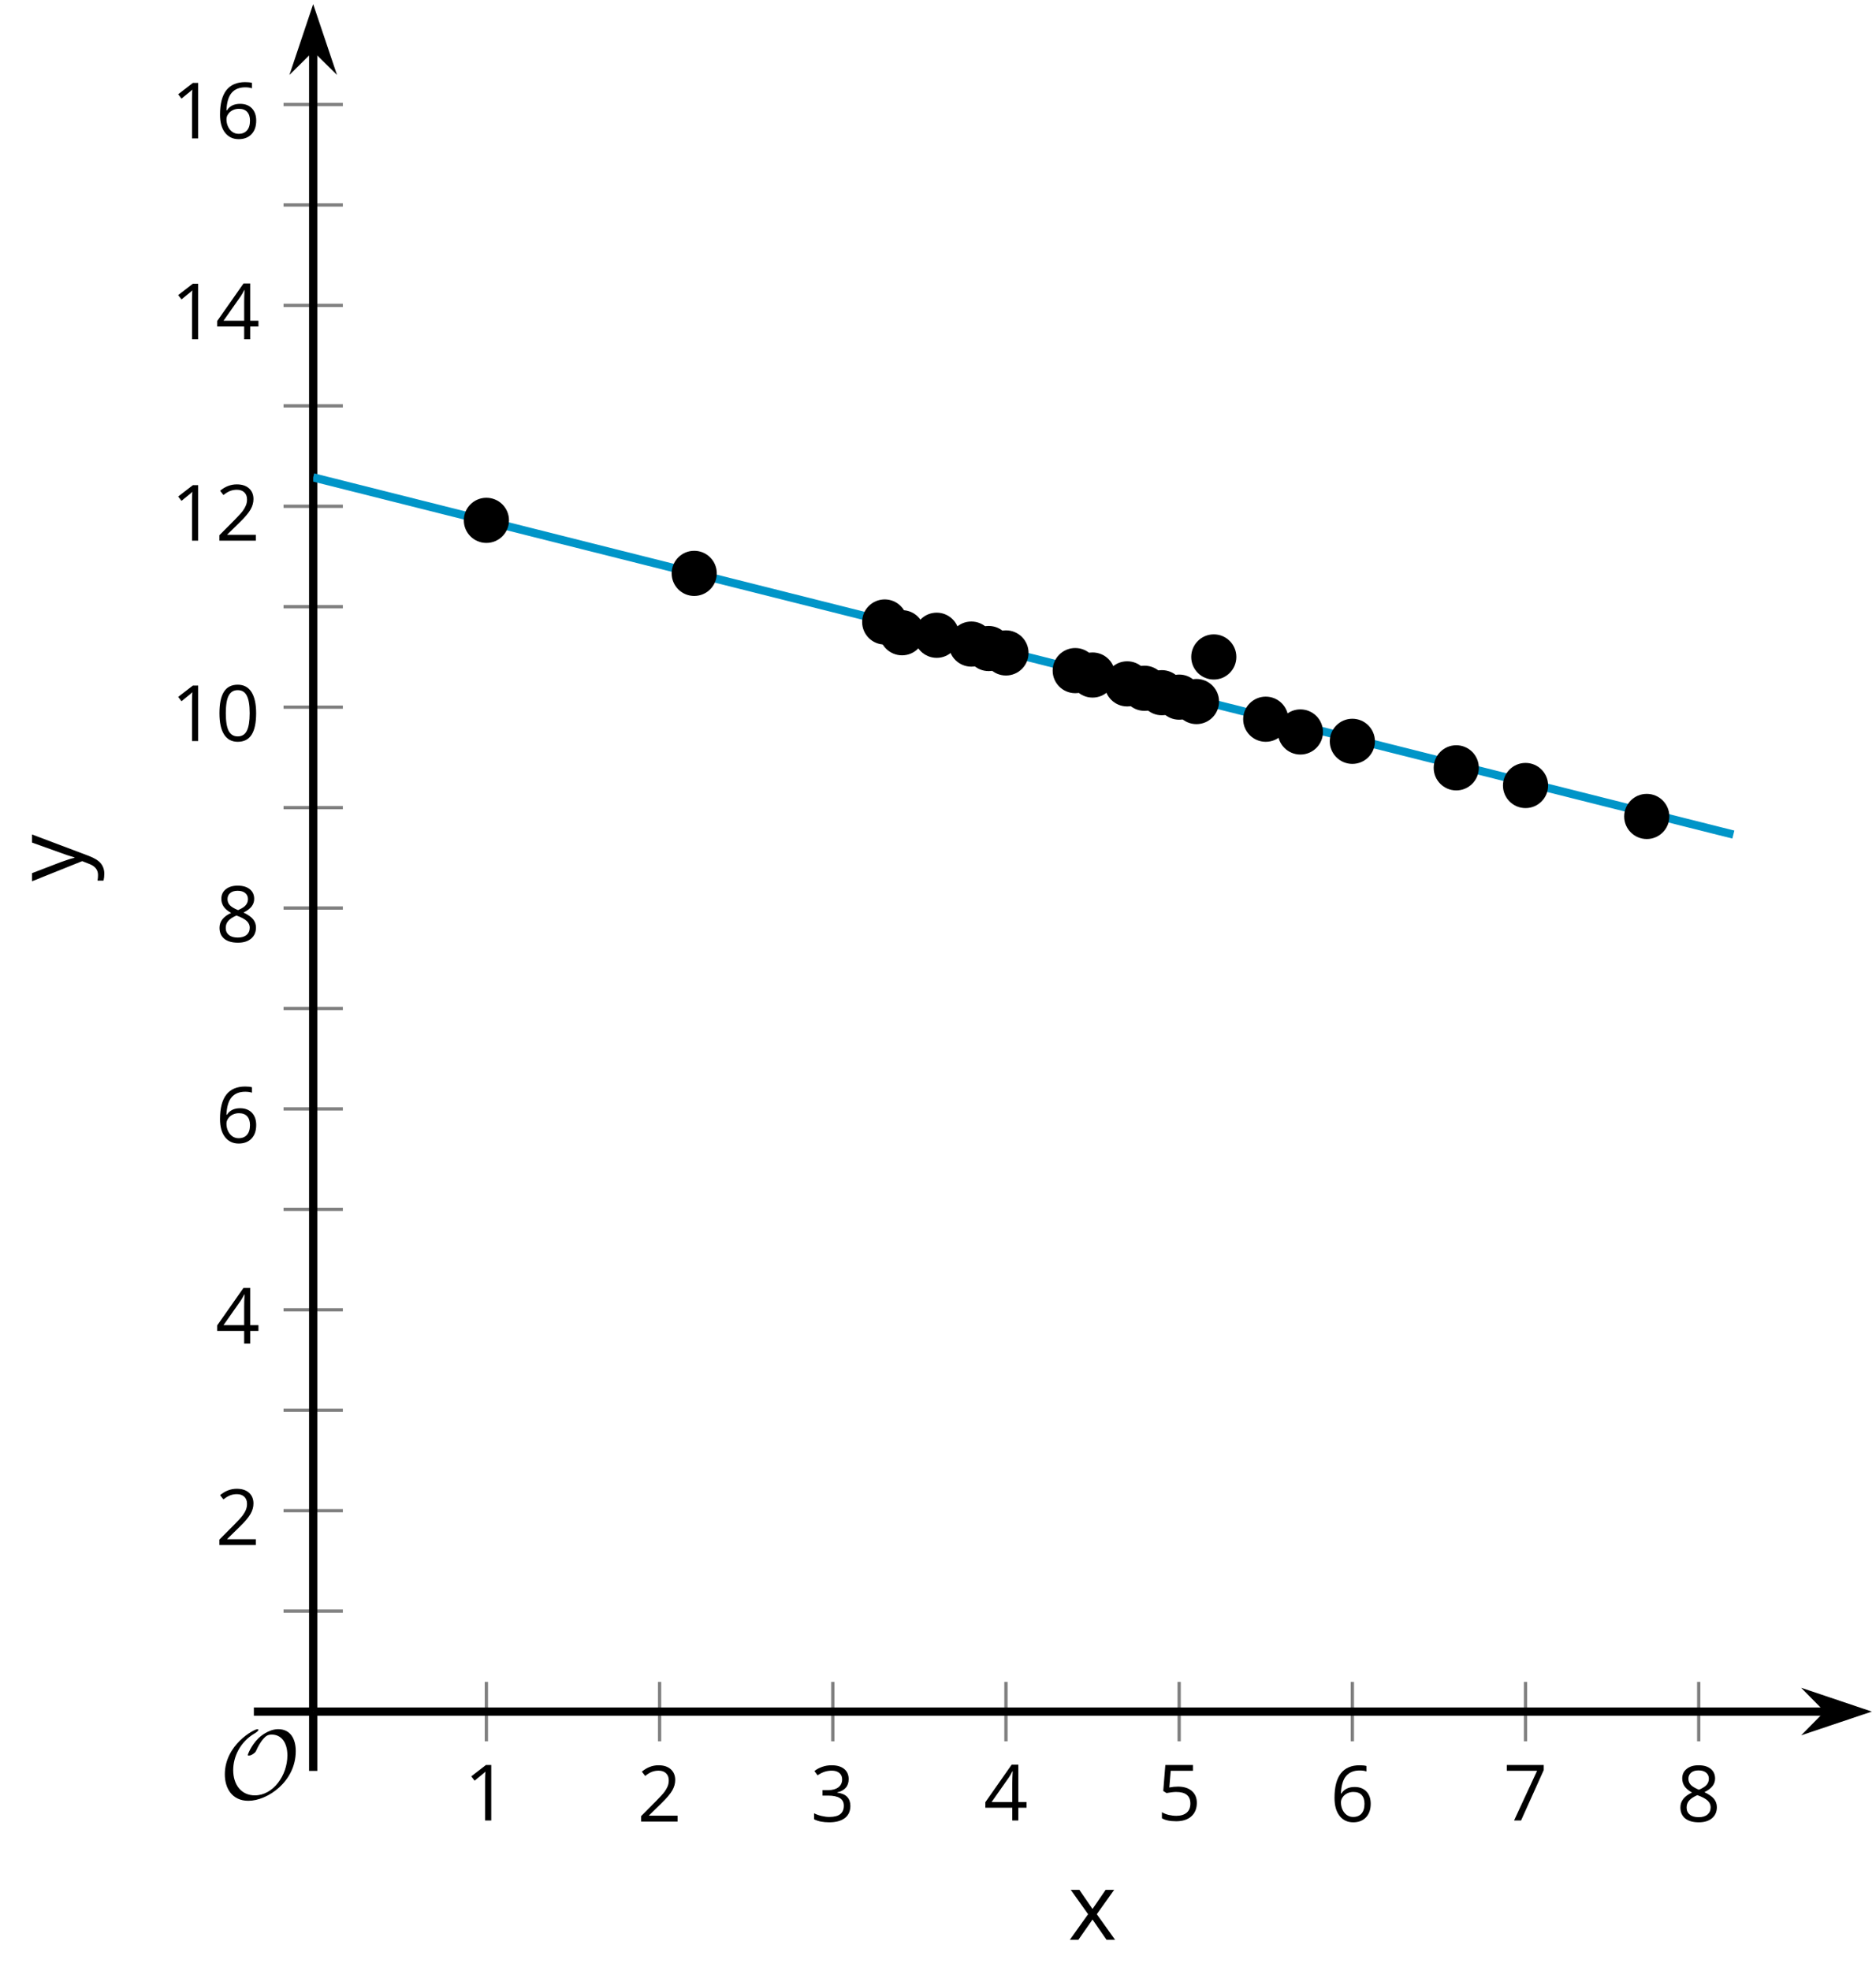 <?xml version='1.0' encoding='UTF-8'?>
<!-- This file was generated by dvisvgm 2.1.3 -->
<svg height='239.137pt' version='1.1' viewBox='-72 -72 227.67 239.137' width='227.67pt' xmlns='http://www.w3.org/2000/svg' xmlns:xlink='http://www.w3.org/1999/xlink'>
<defs>
<clipPath id='clip1'>
<path d='M-33.992 135.668H155.176V-71.504H-33.992Z'/>
</clipPath>
<path d='M9.289 -5.762C9.289 -7.281 8.62 -8.428 7.161 -8.428C5.918 -8.428 4.866 -7.424 4.782 -7.352C3.826 -6.408 3.467 -5.332 3.467 -5.308C3.467 -5.236 3.527 -5.224 3.587 -5.224C3.814 -5.224 4.005 -5.344 4.184 -5.475C4.399 -5.631 4.411 -5.667 4.543 -5.942C4.651 -6.181 4.926 -6.767 5.368 -7.269C5.655 -7.592 5.894 -7.771 6.372 -7.771C7.532 -7.771 8.273 -6.814 8.273 -5.248C8.273 -2.809 6.539 -0.395 4.328 -0.395C2.63 -0.395 1.698 -1.745 1.698 -3.455C1.698 -5.081 2.534 -6.874 4.28 -7.902C4.399 -7.974 4.758 -8.189 4.758 -8.345C4.758 -8.428 4.663 -8.428 4.639 -8.428C4.22 -8.428 0.681 -6.528 0.681 -2.941C0.681 -1.267 1.554 0.263 3.539 0.263C5.87 0.263 9.289 -2.08 9.289 -5.762Z' id='g0-79'/>
<use id='g7-88' transform='scale(1.2)' xlink:href='#g5-88'/>
<use id='g7-89' transform='scale(1.2)' xlink:href='#g5-89'/>
<path d='M4.922 -3.375C4.922 -4.498 4.733 -5.355 4.355 -5.948C3.973 -6.542 3.421 -6.837 2.689 -6.837C1.938 -6.837 1.381 -6.552 1.018 -5.985S0.47 -4.549 0.47 -3.375C0.47 -2.238 0.658 -1.377 1.036 -0.792C1.413 -0.203 1.966 0.092 2.689 0.092C3.444 0.092 4.006 -0.193 4.374 -0.769C4.738 -1.344 4.922 -2.21 4.922 -3.375ZM1.243 -3.375C1.243 -4.355 1.358 -5.064 1.588 -5.506C1.819 -5.953 2.187 -6.174 2.689 -6.174C3.2 -6.174 3.568 -5.948 3.794 -5.497C4.024 -5.051 4.139 -4.342 4.139 -3.375S4.024 -1.699 3.794 -1.243C3.568 -0.792 3.2 -0.566 2.689 -0.566C2.187 -0.566 1.819 -0.792 1.588 -1.234C1.358 -1.685 1.243 -2.394 1.243 -3.375Z' id='g5-16'/>
<path d='M3.292 0V-6.731H2.647L0.866 -5.355L1.271 -4.83C1.92 -5.359 2.288 -5.658 2.366 -5.727S2.518 -5.866 2.583 -5.93C2.56 -5.576 2.546 -5.198 2.546 -4.797V0H3.292Z' id='g5-17'/>
<path d='M4.885 0V-0.709H1.423V-0.746L2.896 -2.187C3.554 -2.827 4.001 -3.352 4.24 -3.771S4.599 -4.609 4.599 -5.037C4.599 -5.585 4.42 -6.018 4.061 -6.344C3.702 -6.667 3.204 -6.828 2.574 -6.828C1.842 -6.828 1.169 -6.57 0.548 -6.054L0.953 -5.534C1.262 -5.778 1.538 -5.944 1.786 -6.036C2.04 -6.128 2.302 -6.174 2.583 -6.174C2.97 -6.174 3.273 -6.068 3.49 -5.856C3.706 -5.649 3.817 -5.364 3.817 -5.005C3.817 -4.751 3.775 -4.512 3.688 -4.291S3.471 -3.844 3.301 -3.61S2.772 -2.988 2.233 -2.44L0.46 -0.658V0H4.885Z' id='g5-18'/>
<path d='M4.632 -5.147C4.632 -5.668 4.452 -6.077 4.088 -6.381C3.725 -6.676 3.218 -6.828 2.564 -6.828C2.164 -6.828 1.786 -6.768 1.427 -6.639C1.064 -6.519 0.746 -6.344 0.47 -6.128L0.856 -5.612C1.192 -5.829 1.487 -5.976 1.75 -6.054S2.288 -6.174 2.583 -6.174C2.97 -6.174 3.278 -6.082 3.499 -5.893C3.729 -5.704 3.84 -5.447 3.84 -5.12C3.84 -4.71 3.688 -4.388 3.379 -4.153C3.071 -3.923 2.657 -3.808 2.132 -3.808H1.459V-3.149H2.122C3.407 -3.149 4.047 -2.739 4.047 -1.925C4.047 -1.013 3.467 -0.557 2.302 -0.557C2.007 -0.557 1.694 -0.594 1.363 -0.672C1.036 -0.746 0.723 -0.856 0.433 -0.999V-0.272C0.714 -0.138 0.999 -0.041 1.298 0.009C1.593 0.064 1.92 0.092 2.274 0.092C3.094 0.092 3.725 -0.083 4.171 -0.424C4.618 -0.769 4.839 -1.266 4.839 -1.906C4.839 -2.353 4.71 -2.716 4.448 -2.993S3.785 -3.439 3.246 -3.508V-3.545C3.688 -3.637 4.029 -3.821 4.273 -4.093C4.512 -4.365 4.632 -4.719 4.632 -5.147Z' id='g5-19'/>
<path d='M5.203 -1.547V-2.242H4.204V-6.768H3.393L0.198 -2.215V-1.547H3.471V0H4.204V-1.547H5.203ZM3.471 -2.242H0.962L3.066 -5.235C3.195 -5.428 3.333 -5.672 3.481 -5.967H3.518C3.485 -5.414 3.471 -4.917 3.471 -4.48V-2.242Z' id='g5-20'/>
<path d='M2.564 -4.111C2.215 -4.111 1.865 -4.075 1.51 -4.006L1.68 -6.027H4.374V-6.731H1.027L0.773 -3.582L1.169 -3.329C1.657 -3.416 2.049 -3.462 2.339 -3.462C3.49 -3.462 4.065 -2.993 4.065 -2.053C4.065 -1.57 3.913 -1.202 3.619 -0.948C3.315 -0.695 2.896 -0.566 2.357 -0.566C2.049 -0.566 1.731 -0.608 1.413 -0.681C1.096 -0.764 0.829 -0.87 0.612 -1.008V-0.272C1.013 -0.028 1.588 0.092 2.348 0.092C3.126 0.092 3.739 -0.106 4.18 -0.502C4.627 -0.898 4.848 -1.446 4.848 -2.141C4.848 -2.753 4.646 -3.232 4.236 -3.582C3.831 -3.936 3.273 -4.111 2.564 -4.111Z' id='g5-21'/>
<path d='M0.539 -2.878C0.539 -1.943 0.741 -1.215 1.151 -0.691C1.561 -0.17 2.113 0.092 2.808 0.092C3.458 0.092 3.978 -0.11 4.355 -0.506C4.742 -0.912 4.931 -1.459 4.931 -2.159C4.931 -2.785 4.756 -3.283 4.411 -3.646C4.061 -4.01 3.582 -4.194 2.979 -4.194C2.247 -4.194 1.713 -3.932 1.377 -3.402H1.321C1.358 -4.365 1.565 -5.074 1.948 -5.525C2.33 -5.971 2.878 -6.197 3.6 -6.197C3.904 -6.197 4.176 -6.16 4.411 -6.082V-6.74C4.213 -6.8 3.936 -6.828 3.591 -6.828C2.583 -6.828 1.823 -6.501 1.308 -5.847C0.797 -5.189 0.539 -4.199 0.539 -2.878ZM2.799 -0.557C2.509 -0.557 2.251 -0.635 2.026 -0.797C1.805 -0.958 1.63 -1.174 1.506 -1.446S1.321 -2.012 1.321 -2.33C1.321 -2.546 1.39 -2.753 1.529 -2.951C1.662 -3.149 1.846 -3.306 2.076 -3.421S2.56 -3.591 2.836 -3.591C3.283 -3.591 3.614 -3.462 3.84 -3.209S4.176 -2.606 4.176 -2.159C4.176 -1.639 4.056 -1.243 3.812 -0.967C3.573 -0.695 3.237 -0.557 2.799 -0.557Z' id='g5-22'/>
<path d='M1.312 0H2.159L4.913 -6.119V-6.731H0.433V-6.027H4.102L1.312 0Z' id='g5-23'/>
<path d='M2.689 -6.828C2.086 -6.828 1.602 -6.685 1.243 -6.39C0.879 -6.105 0.7 -5.714 0.7 -5.226C0.7 -4.88 0.792 -4.572 0.976 -4.291C1.16 -4.015 1.464 -3.757 1.888 -3.518C0.948 -3.089 0.479 -2.486 0.479 -1.717C0.479 -1.142 0.672 -0.695 1.059 -0.378C1.446 -0.064 1.998 0.092 2.716 0.092C3.393 0.092 3.927 -0.074 4.319 -0.405C4.71 -0.741 4.903 -1.188 4.903 -1.745C4.903 -2.122 4.788 -2.454 4.558 -2.744C4.328 -3.029 3.941 -3.301 3.393 -3.564C3.844 -3.789 4.171 -4.038 4.378 -4.309S4.687 -4.885 4.687 -5.216C4.687 -5.718 4.507 -6.114 4.148 -6.4S3.301 -6.828 2.689 -6.828ZM1.234 -1.699C1.234 -2.03 1.335 -2.316 1.542 -2.551C1.75 -2.79 2.081 -3.006 2.537 -3.204C3.131 -2.988 3.55 -2.762 3.789 -2.532C4.029 -2.297 4.148 -2.035 4.148 -1.736C4.148 -1.363 4.019 -1.068 3.766 -0.852S3.154 -0.529 2.698 -0.529C2.233 -0.529 1.874 -0.631 1.621 -0.838C1.363 -1.045 1.234 -1.331 1.234 -1.699ZM2.68 -6.206C3.071 -6.206 3.375 -6.114 3.6 -5.93C3.821 -5.75 3.932 -5.502 3.932 -5.193C3.932 -4.913 3.84 -4.664 3.656 -4.452C3.476 -4.24 3.163 -4.042 2.726 -3.858C2.238 -4.061 1.901 -4.263 1.722 -4.466S1.45 -4.913 1.45 -5.193C1.45 -5.502 1.561 -5.746 1.777 -5.93S2.297 -6.206 2.68 -6.206Z' id='g5-24'/>
<path d='M2.026 -2.583L0.18 0H1.045L2.472 -2.044L3.886 0H4.751L2.905 -2.583L4.659 -5.046H3.798L2.472 -3.112L1.142 -5.046H0.272L2.026 -2.583Z' id='g5-88'/>
<path d='M0.009 -5.046L2.044 0.028L1.763 0.746C1.538 1.335 1.165 1.63 0.64 1.63C0.433 1.63 0.244 1.611 0.074 1.575V2.187C0.299 2.238 0.529 2.265 0.764 2.265C1.183 2.265 1.533 2.145 1.823 1.906C2.109 1.671 2.357 1.266 2.574 0.7L4.742 -5.046H3.923C3.218 -3.094 2.799 -1.929 2.67 -1.547C2.546 -1.169 2.463 -0.902 2.422 -0.746H2.385C2.325 -1.036 2.178 -1.51 1.934 -2.169L0.829 -5.046H0.009Z' id='g5-89'/>
</defs>
<g id='page1'>
<path d='M-12.973 139.27V132.067M8.047 139.27V132.067M29.067 139.27V132.067M50.082 139.27V132.067M71.102 139.27V132.067M92.121 139.27V132.067M113.137 139.27V132.067M134.156 139.27V132.067' fill='none' stroke='#808080' stroke-linejoin='bevel' stroke-miterlimit='10.037' stroke-width='0.4'/>
<path d='M-37.59 123.481H-30.391M-37.59 99.106H-30.391M-37.59 74.735H-30.391M-37.59 50.36H-30.391M-37.59 25.989H-30.391M-37.59 1.614H-30.391M-37.59 -22.757H-30.391M-37.59 -47.132H-30.391' fill='none' stroke='#808080' stroke-linejoin='bevel' stroke-miterlimit='10.037' stroke-width='0.4'/>
<path d='M-37.59 111.293H-30.391M-37.59 86.922H-30.391M-37.59 62.547H-30.391M-37.59 38.176H-30.391M-37.59 13.801H-30.391M-37.59 -10.57H-30.391M-37.59 -34.945H-30.391M-37.59 -59.316H-30.391' fill='none' stroke='#808080' stroke-linejoin='bevel' stroke-miterlimit='10.037' stroke-width='0.4'/>
<path d='M-33.992 135.668H149.879' fill='none' stroke='#000000' stroke-linejoin='bevel' stroke-miterlimit='10.037' stroke-width='1'/>
<path d='M153.598 135.668L148.41 133.922L150.129 135.668L148.41 137.41Z'/>
<path d='M153.598 135.668L148.41 133.922L150.129 135.668L148.41 137.41Z' fill='none' stroke='#000000' stroke-miterlimit='10.037' stroke-width='1'/>
<path d='M-33.992 135.668V-66.211' fill='none' stroke='#000000' stroke-linejoin='bevel' stroke-miterlimit='10.037' stroke-width='1'/>
<path d='M-33.992 -69.93L-35.734 -64.738L-33.992 -66.461L-32.246 -64.738Z'/>
<path d='M-33.992 -69.93L-35.734 -64.738L-33.992 -66.461L-32.246 -64.738Z' fill='none' stroke='#000000' stroke-miterlimit='10.037' stroke-width='1'/>
<g transform='matrix(1 0 0 1 -19.695 44.688)'>
<use x='4.02' xlink:href='#g5-17' y='104.195'/>
</g>
<g transform='matrix(1 0 0 1 1.324 44.816)'>
<use x='4.02' xlink:href='#g5-18' y='104.195'/>
</g>
<g transform='matrix(1 0 0 1 22.342 44.816)'>
<use x='4.02' xlink:href='#g5-19' y='104.195'/>
</g>
<g transform='matrix(1 0 0 1 43.36 44.688)'>
<use x='4.02' xlink:href='#g5-20' y='104.195'/>
</g>
<g transform='matrix(1 0 0 1 64.378 44.688)'>
<use x='4.02' xlink:href='#g5-21' y='104.195'/>
</g>
<g transform='matrix(1 0 0 1 85.397 44.816)'>
<use x='4.02' xlink:href='#g5-22' y='104.195'/>
</g>
<g transform='matrix(1 0 0 1 106.415 44.688)'>
<use x='4.02' xlink:href='#g5-23' y='104.195'/>
</g>
<g transform='matrix(1 0 0 1 127.434 44.816)'>
<use x='4.02' xlink:href='#g5-24' y='104.195'/>
</g>
<g transform='matrix(1 0 0 1 -49.859 11.268)'>
<use x='4.02' xlink:href='#g5-18' y='104.195'/>
</g>
<g transform='matrix(1 0 0 1 -49.859 -13.169)'>
<use x='4.02' xlink:href='#g5-20' y='104.195'/>
</g>
<g transform='matrix(1 0 0 1 -49.859 -37.537)'>
<use x='4.02' xlink:href='#g5-22' y='104.195'/>
</g>
<g transform='matrix(1 0 0 1 -49.859 -61.91)'>
<use x='4.02' xlink:href='#g5-24' y='104.195'/>
</g>
<g transform='matrix(1 0 0 1 -55.263 -86.283)'>
<use x='4.02' xlink:href='#g5-17' y='104.195'/>
<use x='9.425' xlink:href='#g5-16' y='104.195'/>
</g>
<g transform='matrix(1 0 0 1 -55.263 -110.597)'>
<use x='4.02' xlink:href='#g5-17' y='104.195'/>
<use x='9.425' xlink:href='#g5-18' y='104.195'/>
</g>
<g transform='matrix(1 0 0 1 -55.263 -135.034)'>
<use x='4.02' xlink:href='#g5-17' y='104.195'/>
<use x='9.425' xlink:href='#g5-20' y='104.195'/>
</g>
<g transform='matrix(1 0 0 1 -55.263 -159.402)'>
<use x='4.02' xlink:href='#g5-17' y='104.195'/>
<use x='9.425' xlink:href='#g5-22' y='104.195'/>
</g>
<path clip-path='url(#clip1)' d='M-33.992 -14.082L-33.125 -13.863L-32.258 -13.644L-31.391 -13.429L-30.527 -13.211L-29.66 -12.992L-28.793 -12.773L-27.926 -12.558L-27.062 -12.34L-26.195 -12.121L-25.328 -11.902L-24.465 -11.683L-23.598 -11.468L-22.73 -11.25L-21.863 -11.031L-21 -10.812L-20.133 -10.597L-19.266 -10.379L-18.402 -10.16L-17.535 -9.941L-16.668 -9.726L-15.801 -9.507L-14.938 -9.289L-14.07 -9.07L-13.203 -8.855L-12.34 -8.636L-11.473 -8.418L-10.605 -8.199L-9.738 -7.984L-8.875 -7.765L-8.008 -7.547L-7.141 -7.328L-6.277 -7.113L-5.41 -6.894L-4.543 -6.675L-3.676 -6.457L-2.812 -6.242L-1.945 -6.023L-1.078 -5.804L-0.215 -5.586L0.652 -5.371L1.52 -5.152L2.387 -4.933L3.25 -4.715L4.117 -4.5L4.984 -4.281L5.848 -4.062L6.715 -3.843L7.582 -3.629L8.449 -3.41L9.312 -3.191L10.18 -2.972L11.047 -2.757L11.91 -2.539L12.777 -2.32L13.645 -2.101L14.512 -1.886L15.375 -1.668L16.242 -1.449L17.109 -1.23L17.973 -1.015L18.84 -0.797L19.707 -0.578L20.574 -0.359L21.438 -0.144L22.305 0.075L23.172 0.293L24.035 0.512L24.902 0.727L25.77 0.946L26.637 1.164L27.5 1.383L28.367 1.598L29.234 1.817L30.098 2.035L30.965 2.254L31.832 2.469L32.699 2.688L33.562 2.907L34.43 3.125L35.297 3.34L36.16 3.559L37.027 3.778L37.895 3.996L38.762 4.211L39.625 4.43L40.492 4.649L41.359 4.868L42.227 5.082L43.09 5.301L43.957 5.52L44.824 5.739L45.688 5.957L46.555 6.172L47.422 6.391L48.289 6.61L49.152 6.828L50.02 7.043L50.887 7.262L51.75 7.481L52.617 7.7L53.484 7.914L54.352 8.133L55.215 8.352L56.082 8.571L56.949 8.785L57.812 9.004L58.68 9.223L59.547 9.442L60.414 9.657L61.277 9.875L62.145 10.094L63.012 10.313L63.875 10.528L64.742 10.746L65.609 10.965L66.477 11.184L67.34 11.399L68.207 11.618L69.074 11.836L69.938 12.055L70.805 12.27L71.672 12.489L72.539 12.707L73.403 12.926L74.27 13.141L75.137 13.36L76 13.578L76.867 13.797L77.735 14.012L78.602 14.231L79.465 14.45L80.332 14.668L81.199 14.883L82.063 15.102L82.93 15.321L83.797 15.539L84.664 15.754L85.528 15.973L86.395 16.192L87.262 16.41L88.125 16.625L88.992 16.844L89.86 17.063L90.727 17.282L91.59 17.496L92.457 17.715L93.324 17.934L94.188 18.153L95.055 18.368L95.922 18.586L96.789 18.805L97.653 19.024L98.52 19.239L99.387 19.457L100.25 19.676L101.117 19.895L101.985 20.11L102.852 20.328L103.715 20.547L104.582 20.766L105.449 20.981L106.313 21.2L107.18 21.418L108.047 21.637L108.914 21.852L109.778 22.071L110.645 22.289L111.512 22.508L112.375 22.723L113.242 22.942L114.11 23.16L114.977 23.379L115.84 23.598L116.707 23.813L117.574 24.032L118.442 24.25L119.305 24.469L120.172 24.684L121.039 24.903L121.903 25.121L122.77 25.34L123.637 25.555L124.504 25.774L125.367 25.993L126.235 26.211L127.102 26.426L127.965 26.645L128.832 26.864L129.699 27.082L130.567 27.297L131.43 27.516L132.297 27.735L133.164 27.953L134.028 28.168L134.895 28.387L135.762 28.606L136.629 28.825L137.492 29.039L138.36 29.258' fill='none' stroke='#0095c8' stroke-linejoin='bevel' stroke-miterlimit='10.037' stroke-width='1'/>
<path clip-path='url(#clip1)' d='M-10.23 -8.867C-10.23 -10.379 -11.457 -11.605 -12.973 -11.605C-14.484 -11.605 -15.711 -10.379 -15.711 -8.867C-15.711 -7.351 -14.484 -6.125 -12.973 -6.125C-11.457 -6.125 -10.23 -7.351 -10.23 -8.867Z'/>
<path clip-path='url(#clip1)' d='M14.988 -2.429C14.988 -3.945 13.762 -5.172 12.25 -5.172C10.738 -5.172 9.512 -3.945 9.512 -2.429C9.512 -0.918 10.738 0.309 12.25 0.309C13.762 0.309 14.988 -0.918 14.988 -2.429Z'/>
<path clip-path='url(#clip1)' d='M38.109 3.469C38.109 1.953 36.883 0.727 35.371 0.727C33.855 0.727 32.629 1.953 32.629 3.469C32.629 4.981 33.855 6.207 35.371 6.207C36.883 6.207 38.109 4.981 38.109 3.469Z'/>
<path clip-path='url(#clip1)' d='M40.211 4.77C40.211 3.258 38.984 2.032 37.473 2.032C35.957 2.032 34.73 3.258 34.73 4.77C34.73 6.285 35.957 7.512 37.473 7.512C38.984 7.512 40.211 6.285 40.211 4.77Z'/>
<path clip-path='url(#clip1)' d='M44.414 5.075C44.414 3.563 43.188 2.336 41.676 2.336C40.164 2.336 38.938 3.563 38.938 5.075C38.938 6.59 40.164 7.817 41.676 7.817C43.188 7.817 44.414 6.59 44.414 5.075Z'/>
<path clip-path='url(#clip1)' d='M48.617 6.149C48.617 4.637 47.391 3.41 45.879 3.41C44.367 3.41 43.141 4.637 43.141 6.149C43.141 7.66 44.367 8.887 45.879 8.887C47.391 8.887 48.617 7.66 48.617 6.149Z'/>
<path clip-path='url(#clip1)' d='M50.723 6.684C50.723 5.172 49.492 3.946 47.98 3.946C46.469 3.946 45.242 5.172 45.242 6.684C45.242 8.2 46.469 9.426 47.98 9.426C49.492 9.426 50.723 8.2 50.723 6.684Z'/>
<path clip-path='url(#clip1)' d='M52.824 7.223C52.824 5.707 51.598 4.481 50.082 4.481C48.57 4.481 47.344 5.707 47.344 7.223C47.344 8.735 48.57 9.961 50.082 9.961C51.598 9.961 52.824 8.735 52.824 7.223Z'/>
<path clip-path='url(#clip1)' d='M61.23 9.368C61.23 7.852 60.004 6.625 58.488 6.625C56.977 6.625 55.75 7.852 55.75 9.368C55.75 10.879 56.977 12.106 58.488 12.106C60.004 12.106 61.23 10.879 61.23 9.368Z'/>
<path clip-path='url(#clip1)' d='M63.332 9.903C63.332 8.391 62.105 7.164 60.594 7.164C59.078 7.164 57.852 8.391 57.852 9.903C57.852 11.414 59.078 12.641 60.594 12.641C62.105 12.641 63.332 11.414 63.332 9.903Z'/>
<path clip-path='url(#clip1)' d='M67.535 10.973C67.535 9.461 66.309 8.235 64.797 8.235C63.281 8.235 62.055 9.461 62.055 10.973C62.055 12.489 63.281 13.715 64.797 13.715C66.309 13.715 67.535 12.489 67.535 10.973Z'/>
<path clip-path='url(#clip1)' d='M69.637 11.512C69.637 9.996 68.41 8.77 66.899 8.77C65.383 8.77 64.156 9.996 64.156 11.512C64.156 13.024 65.383 14.25 66.899 14.25C68.41 14.25 69.637 13.024 69.637 11.512Z'/>
<path clip-path='url(#clip1)' d='M71.739 12.047C71.739 10.535 70.512 9.309 69 9.309C67.485 9.309 66.258 10.535 66.258 12.047S67.485 14.785 69 14.785C70.512 14.785 71.739 13.559 71.739 12.047Z'/>
<path clip-path='url(#clip1)' d='M73.84 12.582C73.84 11.071 72.614 9.844 71.102 9.844S68.36 11.071 68.36 12.582C68.36 14.098 69.59 15.325 71.102 15.325S73.84 14.098 73.84 12.582Z'/>
<path clip-path='url(#clip1)' d='M75.942 13.118C75.942 11.606 74.715 10.379 73.203 10.379C71.692 10.379 70.465 11.606 70.465 13.118C70.465 14.633 71.692 15.86 73.203 15.86C74.715 15.86 75.942 14.633 75.942 13.118Z'/>
<path clip-path='url(#clip1)' d='M78.043 7.707C78.043 6.196 76.817 4.969 75.305 4.969S72.567 6.196 72.567 7.707C72.567 9.223 73.793 10.45 75.305 10.45S78.043 9.223 78.043 7.707Z'/>
<path clip-path='url(#clip1)' d='M84.352 15.266C84.352 13.75 83.125 12.524 81.61 12.524C80.098 12.524 78.871 13.75 78.871 15.266C78.871 16.778 80.098 18.004 81.61 18.004C83.125 18.004 84.352 16.778 84.352 15.266Z'/>
<path clip-path='url(#clip1)' d='M88.555 16.813C88.555 15.297 87.328 14.071 85.813 14.071C84.301 14.071 83.074 15.297 83.074 16.813C83.074 18.325 84.301 19.551 85.813 19.551C87.328 19.551 88.555 18.325 88.555 16.813Z'/>
<path clip-path='url(#clip1)' d='M94.86 17.946C94.86 16.434 93.633 15.207 92.121 15.207C90.606 15.207 89.379 16.434 89.379 17.946C89.379 19.457 90.606 20.684 92.121 20.684C93.633 20.684 94.86 19.457 94.86 17.946Z'/>
<path clip-path='url(#clip1)' d='M107.469 21.164C107.469 19.649 106.242 18.422 104.731 18.422C103.219 18.422 101.992 19.649 101.992 21.164C101.992 22.676 103.219 23.903 104.731 23.903C106.242 23.903 107.469 22.676 107.469 21.164Z'/>
<path clip-path='url(#clip1)' d='M115.879 23.309C115.879 21.793 114.653 20.567 113.137 20.567C111.625 20.567 110.399 21.793 110.399 23.309C110.399 24.821 111.625 26.047 113.137 26.047C114.653 26.047 115.879 24.821 115.879 23.309Z'/>
<path clip-path='url(#clip1)' d='M130.59 27.059C130.59 25.547 129.364 24.321 127.852 24.321C126.336 24.321 125.11 25.547 125.11 27.059C125.11 28.575 126.336 29.801 127.852 29.801C129.364 29.801 130.59 28.575 130.59 27.059Z'/>
<g transform='matrix(1 0 0 1 -49.416 42.036)'>
<use x='4.02' xlink:href='#g0-79' y='104.195'/>
</g>
<path d='M-33.992 142.868V135.668' fill='none' stroke='#000000' stroke-linejoin='bevel' stroke-miterlimit='10.037' stroke-width='1'/>
<path d='M-41.191 135.668H-33.992' fill='none' stroke='#000000' stroke-linejoin='bevel' stroke-miterlimit='10.037' stroke-width='1'/>
<g transform='matrix(1 0 0 1 53.601 59.158)'>
<use x='4.02' xlink:href='#g7-88' y='104.195'/>
</g>
<g transform='matrix(0 -1 1 0 -166.255 38.958)'>
<use x='4.02' xlink:href='#g7-89' y='104.195'/>
</g>
</g>
</svg>